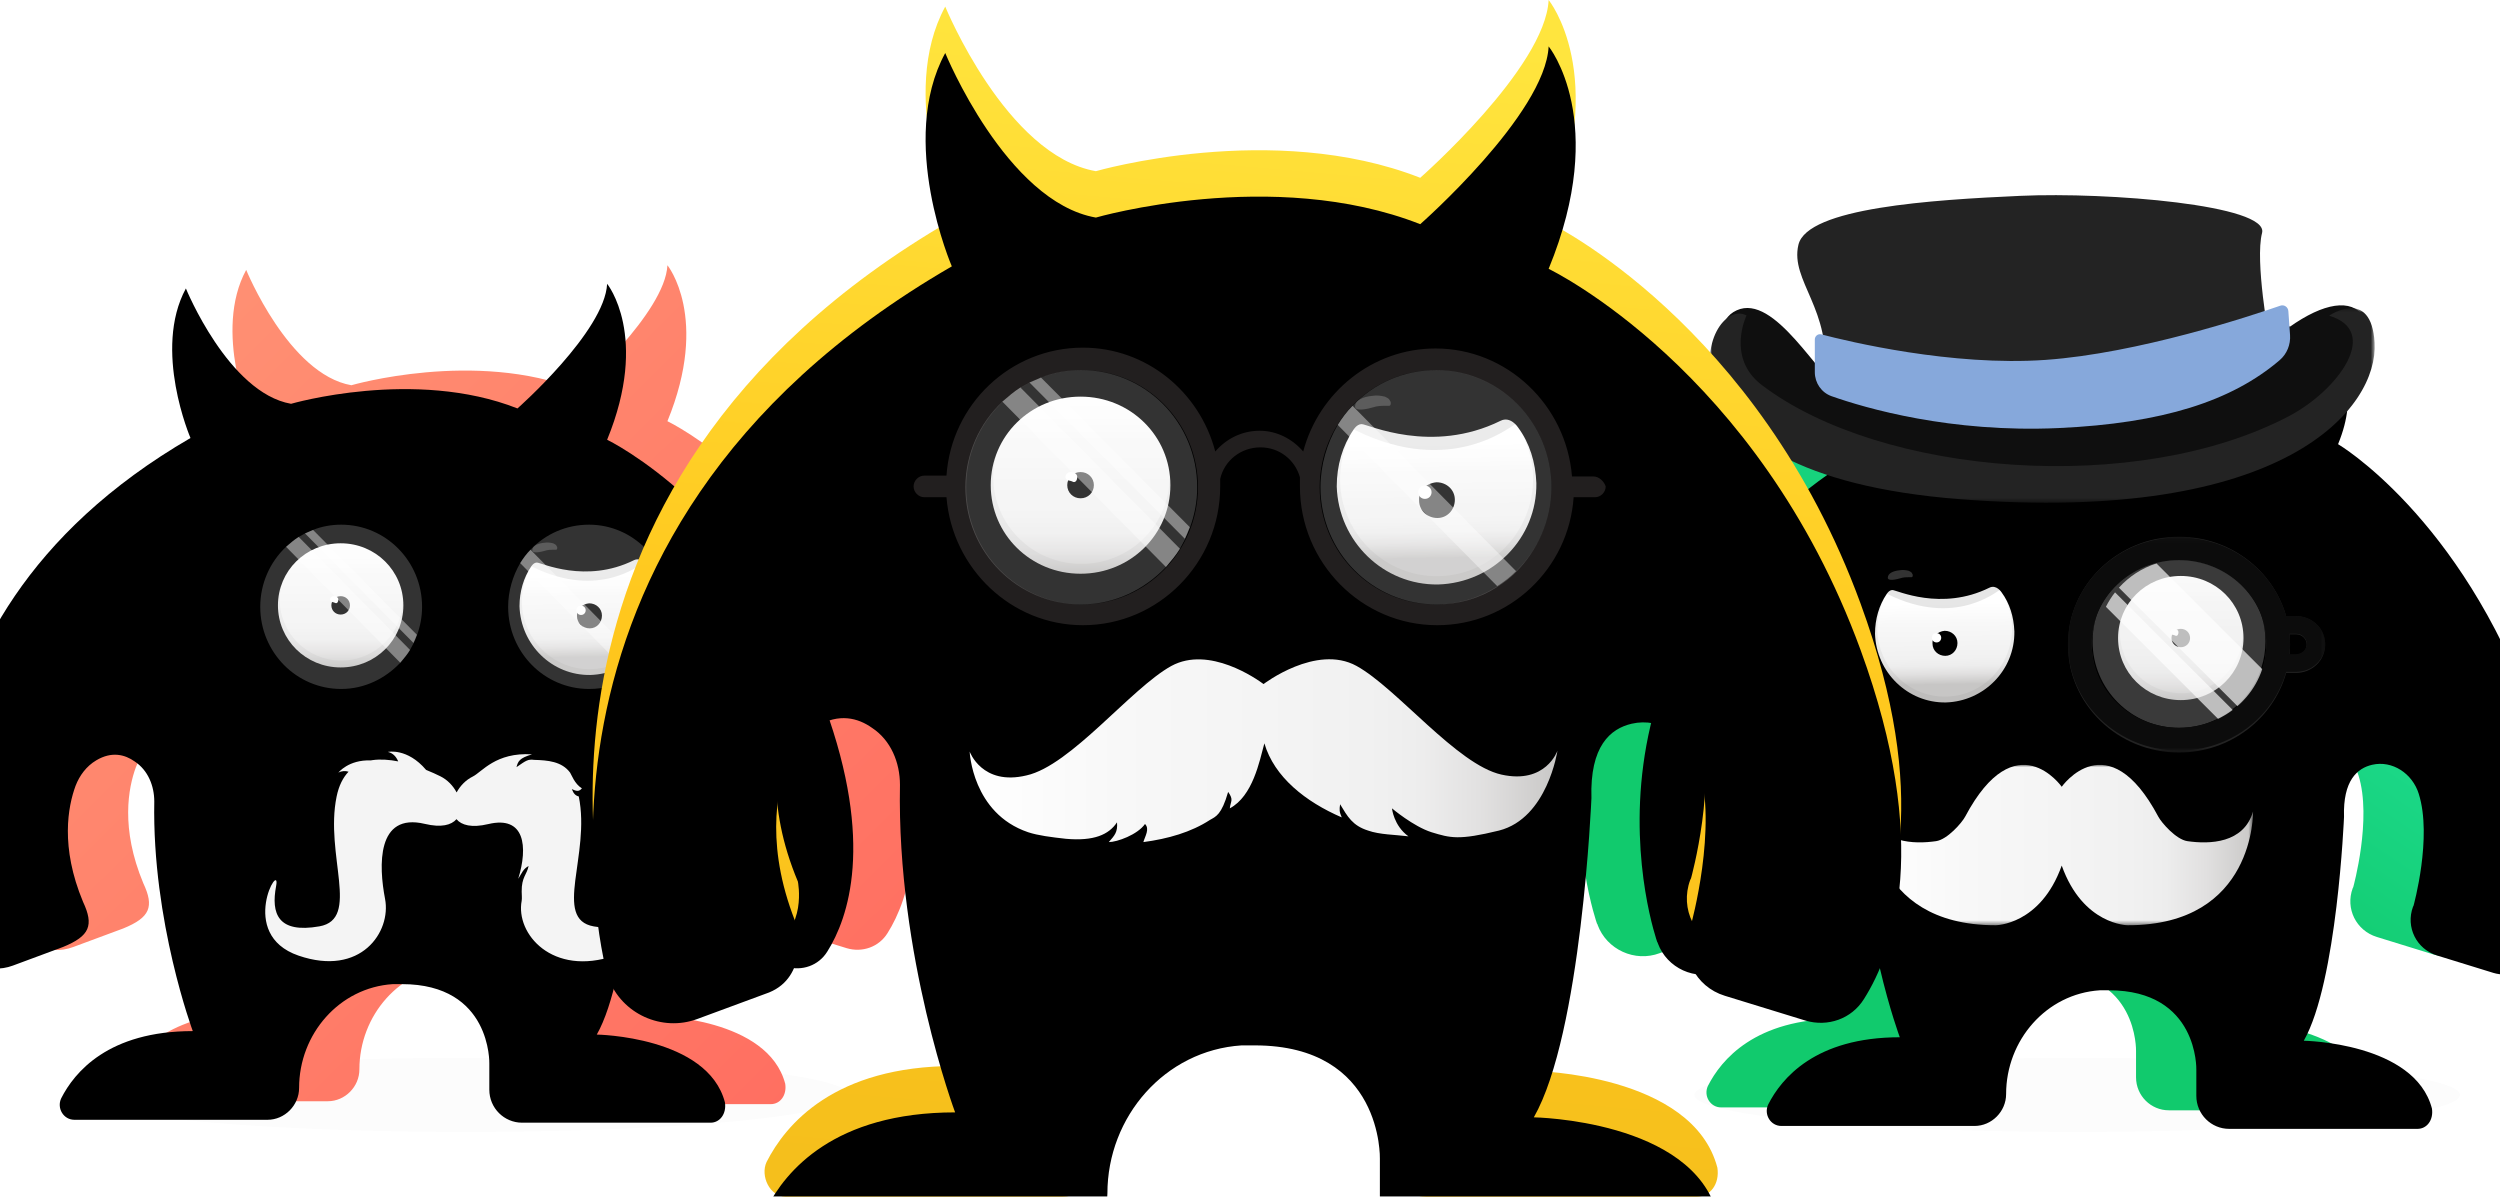 <?xml version="1.0" encoding="UTF-8"?>
<svg width="539px" height="258px" viewBox="0 0 539 258" version="1.1" xmlns="http://www.w3.org/2000/svg" xmlns:xlink="http://www.w3.org/1999/xlink">
    <!-- Generator: Sketch 55 (78076) - https://sketchapp.com -->
    <title>Group 2</title>
    <desc>Created with Sketch.</desc>
    <defs>
        <filter x="-2.4%" y="-25.0%" width="104.8%" height="150.0%" filterUnits="objectBoundingBox" id="filter-1">
            <feGaussianBlur stdDeviation="1.33" in="SourceGraphic"></feGaussianBlur>
        </filter>
        <filter x="-2.4%" y="-25.0%" width="104.8%" height="150.0%" filterUnits="objectBoundingBox" id="filter-2">
            <feGaussianBlur stdDeviation="1.33" in="SourceGraphic"></feGaussianBlur>
        </filter>
        <linearGradient x1="95.462%" y1="88.386%" x2="1.448%" y2="9.427%" id="linearGradient-3">
            <stop stop-color="#FF6F61" offset="0%"></stop>
            <stop stop-color="#FF9576" offset="100%"></stop>
        </linearGradient>
        <path d="M166.199,180.866 L125.56,180.866 C121.719,180.866 118.497,177.741 118.497,173.741 L118.497,168.117 C118.497,168.117 118.993,150.992 99.664,150.992 C98.921,150.992 98.301,150.992 97.682,150.992 C86.159,151.742 77.486,161.742 77.486,173.366 C77.486,177.116 74.389,180.241 70.672,180.241 L29.041,180.241 C26.687,180.241 25.2,177.741 26.191,175.616 C29.041,169.992 36.351,161.117 54.565,161.117 C54.565,161.117 45.768,137.493 46.263,111.619 C46.263,108.245 44.9,104.87 42.051,102.995 C39.944,101.495 37.095,100.745 33.749,102.745 C31.643,103.995 30.156,105.995 29.289,108.245 C27.678,112.619 25.943,121.369 30.9,133.243 C33.272,138.309 32.386,140.618 26.563,142.993 L15.784,146.993 C10.456,148.993 4.385,146.243 2.402,140.868 C2.402,140.743 2.402,140.743 2.278,140.618 C2.278,140.618 -16.554,74.246 54.069,33.248 C54.069,33.248 45.891,14.249 53.078,1 C53.078,1 62.246,23.499 75.752,25.874 C75.752,25.874 102.39,18.124 124.568,26.874 C124.568,26.874 143.401,10.249 143.897,0 C143.897,0 153.066,11.249 143.897,33.623 C143.897,33.623 175.368,48.748 190.855,91.245 C201.511,120.494 195.935,136.743 191.351,143.993 C189.492,146.993 185.899,148.243 182.554,147.243 L170.412,143.493 C165.951,142.118 163.597,137.368 165.208,132.993 L165.332,132.743 C165.332,132.743 169.42,117.994 166.447,108.62 C165.084,104.245 160.747,101.37 156.411,102.37 C153.189,103.12 150.092,105.745 150.34,113.619 C150.34,113.619 148.853,149.243 141.667,161.867 C141.667,161.867 165.579,162.242 169.297,176.491 C169.668,178.991 168.181,180.866 166.199,180.866 Z" id="path-4"></path>
        <filter x="-6.9%" y="-7.5%" width="113.7%" height="114.9%" filterUnits="objectBoundingBox" id="filter-5">
            <feGaussianBlur stdDeviation="7" in="SourceAlpha" result="shadowBlurInner1"></feGaussianBlur>
            <feOffset dx="-13" dy="4" in="shadowBlurInner1" result="shadowOffsetInner1"></feOffset>
            <feComposite in="shadowOffsetInner1" in2="SourceAlpha" operator="arithmetic" k2="-1" k3="1" result="shadowInnerInner1"></feComposite>
            <feColorMatrix values="0 0 0 0 0.879   0 0 0 0 0.263   0 0 0 0 0.203  0 0 0 1 0" type="matrix" in="shadowInnerInner1"></feColorMatrix>
        </filter>
        <linearGradient x1="50.066%" y1="-0.107%" x2="50.066%" y2="100.15%" id="linearGradient-6">
            <stop stop-color="#FFFFFF" offset="0%"></stop>
            <stop stop-color="#F8F8F8" offset="25.45%"></stop>
            <stop stop-color="#F1F1F1" offset="67.49%"></stop>
            <stop stop-color="#EDEDED" offset="77.09%"></stop>
            <stop stop-color="#E1E0E0" offset="87.23%"></stop>
            <stop stop-color="#CDCCCB" offset="97.58%"></stop>
            <stop stop-color="#C7C6C5" offset="100%"></stop>
        </linearGradient>
        <linearGradient x1="49.579%" y1="16.132%" x2="50.879%" y2="84.196%" id="linearGradient-7">
            <stop stop-color="#FFFFFF" offset="0%"></stop>
            <stop stop-color="#F8F8F8" offset="25.45%"></stop>
            <stop stop-color="#F1F1F1" offset="67.49%"></stop>
            <stop stop-color="#EDEDED" offset="77.09%"></stop>
            <stop stop-color="#E1E0E0" offset="87.23%"></stop>
            <stop stop-color="#CDCCCB" offset="97.58%"></stop>
            <stop stop-color="#C7C6C5" offset="100%"></stop>
        </linearGradient>
        <linearGradient x1="92.315%" y1="20.196%" x2="55.231%" y2="62.793%" id="linearGradient-8">
            <stop stop-color="#27E7A6" offset="0%"></stop>
            <stop stop-color="#11CA6D" offset="100%"></stop>
        </linearGradient>
        <path d="M168.861,174.216 L128.221,174.216 C124.38,174.216 121.159,171.092 121.159,167.092 L121.159,161.467 C121.159,161.467 121.655,144.343 102.326,144.343 C101.583,144.343 100.963,144.343 100.344,144.343 C88.821,145.093 80.148,155.092 80.148,166.717 C80.148,170.467 77.05,173.592 73.333,173.592 L31.703,173.592 C29.349,173.592 27.862,171.092 28.853,168.967 C31.703,163.342 39.013,154.467 57.226,154.467 C57.226,154.467 48.429,130.844 48.925,104.97 C48.925,101.595 47.562,98.22 44.712,96.345 C42.606,94.845 39.756,94.095 36.411,96.095 C34.305,97.345 32.818,99.345 31.951,101.595 C30.34,105.97 28.605,114.719 33.561,126.594 C33.561,126.594 35.048,133.969 29.225,136.343 L18.445,140.343 C13.118,142.343 7.046,139.593 5.064,134.218 C5.064,134.093 5.064,134.093 4.94,133.969 C4.94,133.969 -18.72,67.596 51.904,26.598 C59.055,21.277 56.695,22.559 63.881,9.309 C63.881,9.309 64.908,16.849 78.413,19.224 C78.413,19.224 105.052,11.475 127.23,20.224 C127.23,20.224 136.583,10.249 137.079,0 C137.079,0 160.887,4.224 151.719,26.598 C151.719,26.598 178.029,42.098 193.517,84.596 C204.172,113.845 198.597,130.094 194.013,137.343 C192.154,140.343 188.561,141.593 185.216,140.593 L173.073,136.843 C168.613,135.468 166.259,130.719 167.87,126.344 L167.993,126.094 C167.993,126.094 172.082,111.345 169.109,101.97 C167.746,97.595 163.409,94.72 159.073,95.72 C155.851,96.47 152.754,99.095 153.001,106.97 C153.001,106.97 151.515,142.593 144.328,155.217 C144.328,155.217 168.241,155.592 171.958,169.842 C172.33,172.342 170.843,174.216 168.861,174.216 Z" id="path-9"></path>
        <filter x="-6.8%" y="-7.7%" width="113.6%" height="115.5%" filterUnits="objectBoundingBox" id="filter-10">
            <feGaussianBlur stdDeviation="7" in="SourceAlpha" result="shadowBlurInner1"></feGaussianBlur>
            <feOffset dx="13" dy="4" in="shadowBlurInner1" result="shadowOffsetInner1"></feOffset>
            <feComposite in="shadowOffsetInner1" in2="SourceAlpha" operator="arithmetic" k2="-1" k3="1" result="shadowInnerInner1"></feComposite>
            <feColorMatrix values="0 0 0 0 0.02   0 0 0 0 0.41   0 0 0 0 0.214  0 0 0 1 0" type="matrix" in="shadowInnerInner1"></feColorMatrix>
        </filter>
        <polygon id="path-11" points="0 0 82.514 0 82.514 34.577 0 34.577"></polygon>
        <linearGradient x1="-0.073%" y1="50.059%" x2="99.934%" y2="50.059%" id="linearGradient-13">
            <stop stop-color="#FFFFFF" offset="0%"></stop>
            <stop stop-color="#F8F8F8" offset="25.45%"></stop>
            <stop stop-color="#F1F1F1" offset="67.49%"></stop>
            <stop stop-color="#EDEDED" offset="77.09%"></stop>
            <stop stop-color="#E1E0E0" offset="87.23%"></stop>
            <stop stop-color="#CDCCCB" offset="97.58%"></stop>
            <stop stop-color="#C7C6C5" offset="100%"></stop>
        </linearGradient>
        <polygon id="path-14" points="1.56147558e-05 0.615 143.342 0.615 143.342 42.557 1.56147558e-05 42.557"></polygon>
        <polygon id="path-16" points="5.7037037e-05 0.015 55.479 0.015 55.479 46.546 5.7037037e-05 46.546"></polygon>
        <polygon id="path-18" points="5.7037037e-05 0.142 55.479 0.142 55.479 46.126 5.7037037e-05 46.126"></polygon>
        <linearGradient x1="60.556%" y1="2.874%" x2="50%" y2="100.978%" id="linearGradient-20">
            <stop stop-color="#FFE53E" offset="0%"></stop>
            <stop stop-color="#FFC71D" offset="54.545%"></stop>
            <stop stop-color="#F5BF1C" offset="100%"></stop>
        </linearGradient>
        <path d="M238.069,258 L179.856,258 C174.354,258 169.739,253.543 169.739,247.837 L169.739,239.813 C169.739,239.813 170.449,215.386 142.762,215.386 C141.698,215.386 140.81,215.386 139.923,215.386 C123.417,216.456 110.994,230.72 110.994,247.302 C110.994,252.651 106.557,258 101.232,258 L41.599,258 C38.227,258 36.097,253.543 37.517,250.511 C41.599,242.488 52.071,229.829 78.16,229.829 C78.16,229.829 65.559,196.13 66.269,159.222 C66.269,154.408 64.317,149.594 60.235,146.919 C57.217,144.78 53.135,143.71 48.343,146.563 C45.326,148.346 43.197,151.198 41.954,154.408 C39.647,160.648 37.162,173.129 44.261,190.068 C44.261,190.068 46.391,200.587 38.05,203.975 L22.609,209.681 C14.977,212.534 6.281,208.611 3.441,200.944 C3.441,200.766 3.441,200.766 3.264,200.587 C3.264,200.587 -23.713,105.91 77.45,47.428 C77.45,47.428 65.736,20.326 76.03,1.426 C76.03,1.426 89.164,33.52 108.509,36.908 C108.509,36.908 146.667,25.853 178.436,38.334 C178.436,38.334 205.413,14.621 206.123,0 C206.123,0 219.256,16.047 206.123,47.963 C206.123,47.963 251.202,69.537 273.387,130.159 C288.65,171.881 280.664,195.06 274.097,205.402 C271.435,209.681 266.288,211.464 261.496,210.037 L244.103,204.688 C237.714,202.727 234.342,195.952 236.649,189.711 L236.826,189.355 C236.826,189.355 242.683,168.315 238.424,154.943 C236.472,148.702 230.26,144.601 224.048,146.028 C219.433,147.097 214.997,150.842 215.351,162.075 C215.351,162.075 213.222,212.89 202.928,230.898 C202.928,230.898 237.181,231.433 242.506,251.76 C243.038,255.326 240.908,258 238.069,258 Z" id="path-21"></path>
        <filter x="-7.1%" y="-7.8%" width="114.2%" height="115.5%" filterUnits="objectBoundingBox" id="filter-22">
            <feGaussianBlur stdDeviation="15" in="SourceAlpha" result="shadowBlurInner1"></feGaussianBlur>
            <feOffset dx="0" dy="10" in="shadowBlurInner1" result="shadowOffsetInner1"></feOffset>
            <feComposite in="shadowOffsetInner1" in2="SourceAlpha" operator="arithmetic" k2="-1" k3="1" result="shadowInnerInner1"></feComposite>
            <feColorMatrix values="0 0 0 0 0.853   0 0 0 0 0.555   0 0 0 0 0.016  0 0 0 1 0" type="matrix" in="shadowInnerInner1"></feColorMatrix>
        </filter>
        <linearGradient x1="50.066%" y1="-0.107%" x2="50.066%" y2="100.15%" id="linearGradient-23">
            <stop stop-color="#FFFFFF" offset="0%"></stop>
            <stop stop-color="#F8F8F8" offset="25.45%"></stop>
            <stop stop-color="#F1F1F1" offset="67.49%"></stop>
            <stop stop-color="#EDEDED" offset="77.09%"></stop>
            <stop stop-color="#E1E0E0" offset="87.23%"></stop>
            <stop stop-color="#CDCCCB" offset="97.58%"></stop>
            <stop stop-color="#C7C6C5" offset="100%"></stop>
        </linearGradient>
        <linearGradient x1="49.579%" y1="16.414%" x2="50.879%" y2="83.912%" id="linearGradient-24">
            <stop stop-color="#FFFFFF" offset="0%"></stop>
            <stop stop-color="#F8F8F8" offset="25.45%"></stop>
            <stop stop-color="#F1F1F1" offset="67.49%"></stop>
            <stop stop-color="#EDEDED" offset="77.09%"></stop>
            <stop stop-color="#E1E0E0" offset="87.23%"></stop>
            <stop stop-color="#CDCCCB" offset="97.58%"></stop>
            <stop stop-color="#C7C6C5" offset="100%"></stop>
        </linearGradient>
        <linearGradient x1="-0.073%" y1="50.059%" x2="99.934%" y2="50.059%" id="linearGradient-25">
            <stop stop-color="#FFFFFF" offset="0%"></stop>
            <stop stop-color="#F8F8F8" offset="25.45%"></stop>
            <stop stop-color="#F1F1F1" offset="67.49%"></stop>
            <stop stop-color="#EDEDED" offset="77.09%"></stop>
            <stop stop-color="#E1E0E0" offset="87.23%"></stop>
            <stop stop-color="#CDCCCB" offset="97.58%"></stop>
            <stop stop-color="#C7C6C5" offset="100%"></stop>
        </linearGradient>
    </defs>
    <g id="Page-1" stroke="none" stroke-width="1" fill="none" fill-rule="evenodd">
        <g id="TeamPage" transform="translate(-451, -564)">
            <g id="Group-2" transform="translate(451, 564)">
                <g id="Group-24">
                    <g id="Group-8">
                        <g id="monsterhubSymbol-Copy-2" transform="translate(0, 57.186)">
                            <ellipse id="Oval" fill="#000000" opacity="0.115" filter="url(#filter-1)" cx="100.48" cy="178.871" rx="82.514" ry="7.979"></ellipse>
                            <ellipse id="Oval-Copy-2" fill="#000000" opacity="0.115" filter="url(#filter-2)" cx="447.836" cy="178.871" rx="82.514" ry="7.979"></ellipse>
                            <g id="Path" fill-rule="nonzero">
                                <use fill="url(#linearGradient-3)" xlink:href="#path-4"></use>
                                <use fill="black" fill-opacity="1" filter="url(#filter-5)" xlink:href="#path-4"></use>
                            </g>
                            <g id="Group" transform="translate(58.423, 59.451)">
                                <path d="M15.023,0.496 C22.534,0.496 28.544,6.444 28.544,13.88 C28.544,21.315 22.534,27.264 15.023,27.264 C7.511,27.264 1.502,21.315 1.502,13.88 C1.502,6.444 7.511,0.496 15.023,0.496 Z" id="Path" fill="url(#linearGradient-6)"></path>
                                <path d="M15.023,11.897 C16.15,11.897 17.026,12.764 17.026,13.88 C17.026,14.995 16.15,15.863 15.023,15.863 C13.896,15.863 13.02,14.995 13.02,13.88 C13.02,12.764 13.896,11.897 15.023,11.897 Z" id="Path" fill="#000000" fill-rule="nonzero"></path>
                                <path d="M14.522,12.641 C14.522,13.136 14.272,13.508 13.896,13.384 C13.521,13.136 12.895,13.26 12.77,12.764 C12.644,12.393 13.02,11.897 13.521,11.897 C14.021,11.897 14.522,12.145 14.522,12.641 L14.522,12.641 Z" id="Path" fill="#FFFFFF"></path>
                                <path d="M1.878,12.641 C1.878,19.828 7.762,25.777 15.148,25.777 C22.409,25.777 28.418,19.952 28.418,12.641 C28.418,10.658 27.918,8.799 27.167,7.064 C28.794,9.418 29.796,12.269 29.796,15.367 C29.796,23.422 23.286,29.866 15.148,29.866 C7.011,29.866 0.501,23.422 0.501,15.367 C0.501,12.145 1.502,9.171 3.38,6.816 C2.379,8.551 1.878,10.534 1.878,12.641 Z" id="Path" fill="#000000" fill-rule="nonzero" opacity="0.05"></path>
                            </g>
                            <path d="M138.758,138.368 C138.758,138.368 139.302,137.67 138.868,134.815 C140.253,138.548 140.889,145.981 132.503,148.851 C119.075,153.447 111.107,144.106 112.475,137.014 C112.561,136.567 112.481,135.528 112.475,135.041 C112.44,131.87 113.607,131.402 113.965,129.518 C112.756,130.213 112.606,130.904 111.729,132.28 C113.871,125.35 113.166,118.6 105.276,120.485 C101.68,121.344 99.5,120.723 98.415,119.429 C97.317,120.696 95.148,121.294 91.594,120.443 C81.155,117.944 81.652,129.518 83.019,136.62 C84.387,143.722 77.8,153.453 64.377,148.85 C50.954,144.248 60.648,127.939 59.528,133.857 C58.411,139.776 59.901,144.115 68.852,142.537 C77.8,140.959 69.969,127.151 72.579,114.526 C73.07,112.149 73.973,110.421 75.149,109.194 C74.476,108.989 73.72,108.982 72.951,109.397 C72.951,109.397 75.129,106.579 79.945,106.758 C80.077,106.734 80.21,106.71 80.344,106.692 C82.105,106.455 83.996,106.608 85.854,106.972 C85.471,106.066 84.803,105.189 83.629,104.928 C83.629,104.928 87.792,104.005 91.868,108.806 C93.047,109.28 94.098,109.765 94.951,110.186 C96.476,110.94 97.693,112.231 98.448,113.66 C99.207,112.253 100.412,110.985 101.919,110.242 C103.915,109.257 106.864,104.956 114.712,105.45 C111.982,106.26 111.683,106.948 111.356,108.212 C113.446,106.773 113.811,106.464 115.178,106.644 C118.046,106.73 121.117,106.952 122.916,109.397 C123.177,109.754 123.872,111.833 125.46,112.782 C124.839,113.534 124.293,113.414 123.288,112.948 C123.646,113.905 124.086,114.361 124.779,114.526 C127.389,127.132 119.075,140.973 128.026,142.549 C136.978,144.125 138.47,139.791 137.351,133.881 C137.123,132.68 137.342,132.395 137.724,132.743 C138.009,133.735 139.013,137.339 138.758,138.368" id="Fill-1" fill="#F4F4F4"></path>
                            <g id="Group" transform="translate(111.003, 59.451)">
                                <path d="M31.047,13.565 C31.173,21.855 24.538,28.637 16.275,28.888 C8.012,29.014 1.252,22.357 1.002,14.067 C1.002,10.927 1.878,7.913 3.505,5.526 C3.505,5.526 3.505,5.526 3.505,5.526 C3.505,5.526 4.006,4.647 4.757,4.647 C5.634,4.647 15.273,9.295 25.664,4.145 C27.167,3.391 28.293,5.15 28.293,5.15 L28.293,5.15 C30.046,7.536 30.922,10.425 31.047,13.565 Z" id="Path" fill="url(#linearGradient-7)"></path>
                                <path d="M16.025,13.439 C17.527,13.439 18.779,14.57 18.779,16.077 C18.779,17.584 17.652,18.84 16.15,18.84 C14.647,18.84 13.395,17.71 13.395,16.203 C13.27,14.695 14.522,13.565 16.025,13.439 Z" id="Path" fill="#000000" fill-rule="nonzero"></path>
                                <path d="M14.272,13.942 C14.773,13.942 15.273,14.319 15.273,14.947 C15.273,15.449 14.898,15.951 14.272,15.951 C13.771,15.951 13.27,15.575 13.27,14.947 C13.27,14.319 13.646,13.942 14.272,13.942 Z" id="Path" fill="#FFFFFF"></path>
                                <path d="M30.922,2.135 C30.797,2.386 30.422,2.638 30.422,2.638 C30.422,2.638 29.42,3.642 28.043,4.522 C26.666,5.401 17.276,12.937 2.504,4.898 C2.504,4.898 1.753,4.522 1.252,4.019 C1.127,3.894 1.002,3.768 1.002,3.642 C1.002,3.642 1.002,3.517 1.002,3.517 C1.127,2.889 3.13,2.638 3.13,2.638 C1.753,3.014 2.879,3.391 3.005,3.517 C3.255,3.642 3.631,3.768 3.881,3.894 C4.757,4.27 17.902,7.662 25.038,4.145 C26.791,3.266 28.043,2.638 28.919,2.386 L28.919,2.386 C28.919,2.386 30.171,1.758 28.669,1.507 C28.669,1.507 30.672,1.256 30.922,1.884 C30.922,1.884 30.922,1.884 30.922,1.884 C30.922,1.884 30.922,1.884 30.922,2.01 C30.922,2.01 30.922,2.01 30.922,2.135 Z" id="Path" fill="#000000" fill-rule="nonzero" opacity="0.1"></path>
                                <path d="M1.502,13.188 C1.627,21.227 8.263,27.758 16.275,27.632 C24.287,27.507 30.672,20.85 30.547,12.686 C30.547,10.425 29.921,8.29 29.044,6.406 C30.922,9.043 32.049,12.183 32.049,15.575 C32.174,24.492 25.163,31.903 16.275,32.028 C7.386,32.154 0.125,24.995 2.84217094e-14,16.077 C2.84217094e-14,12.435 1.002,9.169 3.005,6.406 C2.003,8.541 1.502,10.802 1.502,13.188 Z" id="Path" fill="#000000" fill-rule="nonzero" opacity="0.05"></path>
                                <path d="M6.385,0.377 C5.008,0.502 3.756,1.005 3.756,2.01 C3.756,2.512 4.632,2.638 6.385,2.135 C7.136,1.884 7.762,1.884 8.263,1.884 C8.388,1.884 8.513,1.884 8.638,1.884 C8.638,1.884 8.763,1.884 8.763,1.884 C8.763,1.884 8.889,1.884 8.889,1.884 C9.014,1.884 9.139,1.758 9.139,1.507 C9.139,1.382 9.139,1.256 9.014,1.13 C9.014,1.005 8.889,1.005 8.889,0.879 C8.763,0.754 8.513,0.628 8.263,0.502 C7.762,0.377 7.011,0.251 6.385,0.377 L6.385,0.377 L6.385,0.377 L6.385,0.377 Z" id="Path" fill="#FFFFFF" opacity="0.2"></path>
                            </g>
                            <g id="Group" transform="translate(55.558, 55.905)" fill="#FFFFFF" fill-rule="nonzero">
                                <path d="M88.763,17.739 C88.763,22.763 86.66,27.285 83.443,30.551 C82.577,31.43 81.587,32.184 80.597,32.812 C77.876,34.57 74.783,35.449 71.442,35.449 C61.792,35.449 53.998,27.536 53.998,17.739 C53.998,14.348 54.988,11.082 56.596,8.319 C57.215,7.314 57.957,6.31 58.823,5.43 C62.04,2.039 66.493,0.03 71.442,0.03 C80.969,0.03 88.763,7.942 88.763,17.739 Z" id="Path" opacity="0.2"></path>
                                <path d="M35.44,17.739 C35.44,19.875 35.069,21.884 34.327,23.894 C34.079,24.522 33.832,25.15 33.584,25.652 C33.337,26.155 33.089,26.531 32.842,27.034 C32.223,28.039 31.481,28.918 30.739,29.797 C27.522,33.188 23.068,35.449 17.996,35.449 C8.346,35.449 0.551,27.536 0.551,17.739 C0.551,12.715 2.655,8.068 6.119,4.802 C6.985,4.049 7.851,3.295 8.841,2.667 C9.335,2.416 9.707,2.165 10.201,1.914 C10.82,1.662 11.315,1.411 11.934,1.16 C13.789,0.406 15.893,0.03 17.996,0.03 C27.646,0.03 35.44,7.942 35.44,17.739 Z" id="Path" opacity="0.2"></path>
                                <path d="M32.842,27.034 C32.223,28.039 31.481,28.918 30.739,29.797 L6.119,4.802 C6.985,4.049 7.851,3.295 8.841,2.667 L32.842,27.034 Z" id="Path" opacity="0.4"></path>
                                <path d="M34.327,23.768 C34.079,24.396 33.832,25.024 33.584,25.527 L10.201,1.914 C10.82,1.662 11.315,1.411 11.934,1.16 L34.327,23.768 Z" id="Path" opacity="0.4"></path>
                                <path d="M83.443,30.425 C82.577,31.304 81.587,32.058 80.597,32.686 L56.596,8.319 C57.215,7.314 57.957,6.31 58.823,5.43 L83.443,30.425 Z" id="Path" opacity="0.4"></path>
                            </g>
                        </g>
                        <g id="monsterhubSymbol-Copy-3" transform="translate(339.37, 65.165)">
                            <g id="Path" fill-rule="nonzero">
                                <use fill="url(#linearGradient-8)" xlink:href="#path-9"></use>
                                <use fill="black" fill-opacity="1" filter="url(#filter-10)" xlink:href="#path-9"></use>
                            </g>
                            <g id="Group" transform="translate(115.785, 58.515)">
                                <path d="M15.023,0.496 C22.534,0.496 28.544,6.444 28.544,13.88 C28.544,21.315 22.534,27.264 15.023,27.264 C7.511,27.264 1.502,21.315 1.502,13.88 C1.502,6.444 7.511,0.496 15.023,0.496 Z" id="Path" fill="url(#linearGradient-6)"></path>
                                <path d="M15.023,11.897 C16.15,11.897 17.026,12.764 17.026,13.88 C17.026,14.995 16.15,15.863 15.023,15.863 C13.896,15.863 13.02,14.995 13.02,13.88 C13.02,12.764 13.896,11.897 15.023,11.897 Z" id="Path" fill="#000000" fill-rule="nonzero"></path>
                                <path d="M14.522,12.641 C14.522,13.136 14.272,13.508 13.896,13.384 C13.521,13.136 12.895,13.26 12.77,12.764 C12.644,12.393 13.02,11.897 13.521,11.897 C14.021,11.897 14.522,12.145 14.522,12.641 L14.522,12.641 Z" id="Path" fill="#FFFFFF"></path>
                                <path d="M1.878,12.641 C1.878,19.828 7.762,25.777 15.148,25.777 C22.409,25.777 28.418,19.952 28.418,12.641 C28.418,10.658 27.918,8.799 27.167,7.064 C28.794,9.418 29.796,12.269 29.796,15.367 C29.796,23.422 23.286,29.866 15.148,29.866 C7.011,29.866 0.501,23.422 0.501,15.367 C0.501,12.145 1.502,9.171 3.38,6.816 C2.379,8.551 1.878,10.534 1.878,12.641 Z" id="Path" fill="#000000" fill-rule="nonzero" opacity="0.05"></path>
                            </g>
                            <g id="Group-Copy" transform="translate(63.881, 57.397)">
                                <path d="M31.047,13.565 C31.173,21.855 24.538,28.637 16.275,28.888 C8.012,29.014 1.252,22.357 1.002,14.067 C1.002,10.927 1.878,7.913 3.505,5.526 C3.505,5.526 3.505,5.526 3.505,5.526 C3.505,5.526 4.006,4.647 4.757,4.647 C5.634,4.647 15.273,9.295 25.664,4.145 C27.167,3.391 28.293,5.15 28.293,5.15 L28.293,5.15 C30.046,7.536 30.922,10.425 31.047,13.565 Z" id="Path" fill="url(#linearGradient-7)"></path>
                                <path d="M16.025,13.439 C17.527,13.439 18.779,14.57 18.779,16.077 C18.779,17.584 17.652,18.84 16.15,18.84 C14.647,18.84 13.395,17.71 13.395,16.203 C13.27,14.695 14.522,13.565 16.025,13.439 Z" id="Path" fill="#000000" fill-rule="nonzero"></path>
                                <path d="M14.272,13.942 C14.773,13.942 15.273,14.319 15.273,14.947 C15.273,15.449 14.898,15.951 14.272,15.951 C13.771,15.951 13.27,15.575 13.27,14.947 C13.27,14.319 13.646,13.942 14.272,13.942 Z" id="Path" fill="#FFFFFF"></path>
                                <path d="M30.922,2.135 C30.797,2.386 30.422,2.638 30.422,2.638 C30.422,2.638 29.42,3.642 28.043,4.522 C26.666,5.401 17.276,12.937 2.504,4.898 C2.504,4.898 1.753,4.522 1.252,4.019 C1.127,3.894 1.002,3.768 1.002,3.642 C1.002,3.642 1.002,3.517 1.002,3.517 C1.127,2.889 3.13,2.638 3.13,2.638 C1.753,3.014 2.879,3.391 3.005,3.517 C3.255,3.642 3.631,3.768 3.881,3.894 C4.757,4.27 17.902,7.662 25.038,4.145 C26.791,3.266 28.043,2.638 28.919,2.386 L28.919,2.386 C28.919,2.386 30.171,1.758 28.669,1.507 C28.669,1.507 30.672,1.256 30.922,1.884 C30.922,1.884 30.922,1.884 30.922,1.884 C30.922,1.884 30.922,1.884 30.922,2.01 C30.922,2.01 30.922,2.01 30.922,2.135 Z" id="Path" fill="#000000" fill-rule="nonzero" opacity="0.1"></path>
                                <path d="M1.502,13.188 C1.627,21.227 8.263,27.758 16.275,27.632 C24.287,27.507 30.672,20.85 30.547,12.686 C30.547,10.425 29.921,8.29 29.044,6.406 C30.922,9.043 32.049,12.183 32.049,15.575 C32.174,24.492 25.163,31.903 16.275,32.028 C7.386,32.154 0.125,24.995 2.84217094e-14,16.077 C2.84217094e-14,12.435 1.002,9.169 3.005,6.406 C2.003,8.541 1.502,10.802 1.502,13.188 Z" id="Path" fill="#000000" fill-rule="nonzero" opacity="0.05"></path>
                                <path d="M6.385,0.377 C5.008,0.502 3.756,1.005 3.756,2.01 C3.756,2.512 4.632,2.638 6.385,2.135 C7.136,1.884 7.762,1.884 8.263,1.884 C8.388,1.884 8.513,1.884 8.638,1.884 C8.638,1.884 8.763,1.884 8.763,1.884 C8.763,1.884 8.889,1.884 8.889,1.884 C9.014,1.884 9.139,1.758 9.139,1.507 C9.139,1.382 9.139,1.256 9.014,1.13 C9.014,1.005 8.889,1.005 8.889,0.879 C8.763,0.754 8.513,0.628 8.263,0.502 C7.762,0.377 7.011,0.251 6.385,0.377 L6.385,0.377 L6.385,0.377 L6.385,0.377 Z" id="Path" fill="#FFFFFF" opacity="0.2"></path>
                            </g>
                            <g id="Group-3" transform="translate(63.881, 99.742)">
                                <mask id="mask-12" fill="white">
                                    <use xlink:href="#path-11"></use>
                                </mask>
                                <g id="Clip-2"></g>
                                <path d="M82.513,10.039 C80.49,16.968 73.107,17.129 68.35,16.446 C65.923,16.098 62.778,12.482 62.085,11.174 C51.161,-9.386 41.257,4.72 41.257,4.72 C41.257,4.72 31.352,-9.386 20.431,11.174 C19.736,12.482 16.593,16.098 14.165,16.446 C9.407,17.129 2.024,16.968 0.001,10.039 C0.001,10.039 -0.507,34.577 26.996,34.577 C26.996,34.577 36.673,34.577 41.257,21.708 C45.842,34.577 55.519,34.577 55.519,34.577 C83.023,34.577 82.513,10.039 82.513,10.039" id="Fill-1" fill="url(#linearGradient-13)" mask="url(#mask-12)"></path>
                            </g>
                        </g>
                        <g id="Group-12" transform="translate(368.649, 41.227)">
                            <g id="Group-10">
                                <path d="M119.053,8.99 C120.573,2.996 85.873,0.142 66.913,0.999 C47.886,1.855 20.947,3.567 19.087,11.56 C17.243,19.345 26.396,25.507 24.664,39.971 C24.618,40.355 24.565,40.725 24.505,41.079 C22.182,54.78 71.738,55.637 86.179,55.065 C86.179,55.065 129.511,55.065 120.598,31.946 C120.598,31.946 117.481,14.985 119.053,8.99 Z" id="Fill-1" fill="#232323"></path>
                                <path d="M69.41,61.822 C79.897,61.47 137.156,59.679 141.549,39.882 C145.943,20.085 132.762,19.885 115.897,37.202 C99.03,54.52 34.544,47.255 29.017,43.735 C23.489,40.214 13.994,21.929 5.774,25.68 C-2.446,29.43 6.624,46.012 21.222,51.749 C35.82,57.487 58.922,62.173 69.41,61.822" id="Fill-3" fill="#0F0F0F"></path>
                                <g id="Group-7" transform="translate(0, 24.603)">
                                    <mask id="mask-15" fill="white">
                                        <use xlink:href="#path-14"></use>
                                    </mask>
                                    <g id="Clip-6"></g>
                                    <path d="M7.903,2.183 C7.903,2.183 3.463,11.297 11.194,17.179 C37.017,36.826 92.188,41.134 124.917,23.854 C135.421,18.308 144.761,5.586 133.509,2.228 C133.509,2.228 142.595,-4.012 143.317,8.053 C144.149,21.959 124.339,47.275 53.873,41.792 C-16.341,36.328 -1.013,-2.582 7.903,2.183" id="Fill-5" fill="#232323" mask="url(#mask-15)"></path>
                                </g>
                                <path d="M22.625,31.974 L22.625,39.011 C22.625,41.349 24.071,43.428 26.232,44.19 C33.652,46.804 51.895,52.119 75.153,51.064 C97.617,50.046 112.507,45.261 122.855,36.419 C124.413,35.088 125.233,33.056 125.084,30.985 L124.717,25.839 C124.654,24.969 123.808,24.394 123.001,24.675 C116.623,26.891 92.294,34.963 72.371,36.366 C52.16,37.79 29.752,32.369 24.019,30.864 C23.31,30.678 22.625,31.225 22.625,31.974" id="Fill-8" fill="#86A8DB"></path>
                            </g>
                        </g>
                        <g id="Group-14" transform="translate(445.84, 115.701)">
                            <g id="Group-3">
                                <mask id="mask-17" fill="white">
                                    <use xlink:href="#path-16"></use>
                                </mask>
                                <g id="Clip-2"></g>
                                <path d="M49.207,25.496 L47.785,25.496 C47.855,24.767 47.895,24.028 47.895,23.281 C47.895,22.533 47.855,21.794 47.785,21.065 L49.207,21.065 C50.467,21.065 51.488,22.057 51.488,23.281 C51.488,24.505 50.467,25.496 49.207,25.496 M23.948,41.561 C13.573,41.561 5.132,33.36 5.132,23.281 C5.132,13.202 13.573,5.001 23.948,5.001 C34.323,5.001 42.764,13.202 42.764,23.281 C42.764,33.36 34.323,41.561 23.948,41.561 M49.207,17.187 L47.056,17.187 C44.293,7.305 34.982,0.015 23.948,0.015 C10.742,0.015 5.7037037e-05,10.452 5.7037037e-05,23.281 C5.7037037e-05,36.109 10.742,46.547 23.948,46.547 C34.982,46.547 44.293,39.256 47.056,29.374 L49.207,29.374 C52.668,29.374 55.479,26.643 55.479,23.281 C55.479,19.918 52.668,17.187 49.207,17.187" id="Fill-1" fill="#232323" mask="url(#mask-17)"></path>
                            </g>
                            <path d="M42.588,22.609 C42.588,24.574 42.28,26.47 41.709,28.253 C40.695,31.441 38.841,34.252 36.41,36.445 C36.082,36.735 35.742,37.021 35.391,37.29 C34.412,38.055 33.36,38.723 32.239,39.277 C29.744,40.527 26.93,41.227 23.956,41.227 C13.683,41.227 5.323,32.873 5.323,22.609 C5.323,19.635 6.025,16.824 7.275,14.33 C7.83,13.21 8.499,12.16 9.264,11.179 C9.534,10.83 9.818,10.491 10.109,10.162 C12.303,7.733 15.116,5.88 18.307,4.867 C20.091,4.297 21.988,3.99 23.956,3.99 C34.228,3.99 42.588,12.343 42.588,22.609" id="Fill-4" fill="#EBEBEB" opacity="0.248"></path>
                            <g id="Group-10" transform="translate(7.985, 5.32)" fill="#FFFFFF" opacity="0.668">
                                <path d="M0.211,9.805 L24.879,34.455 C25.987,33.907 27.026,33.247 27.994,32.492 L2.176,6.691 C1.42,7.66 0.759,8.698 0.211,9.805" id="Fill-6"></path>
                                <path d="M11.112,0.455 C7.96,1.455 5.18,3.286 3.011,5.686 L29.001,31.656 C31.402,29.49 33.235,26.712 34.237,23.562 L11.112,0.455 Z" id="Fill-8"></path>
                            </g>
                            <g id="Group-13">
                                <mask id="mask-19" fill="white">
                                    <use xlink:href="#path-18"></use>
                                </mask>
                                <g id="Clip-12"></g>
                                <path d="M49.207,25.323 L47.785,25.323 C47.855,24.603 47.895,23.873 47.895,23.134 C47.895,22.395 47.855,21.665 47.785,20.944 L49.207,20.944 C50.467,20.944 51.488,21.924 51.488,23.134 C51.488,24.344 50.467,25.323 49.207,25.323 M23.948,41.199 C13.573,41.199 5.132,33.094 5.132,23.134 C5.132,13.174 13.573,5.068 23.948,5.068 C34.323,5.068 42.764,13.174 42.764,23.134 C42.764,33.094 34.323,41.199 23.948,41.199 M49.207,17.112 L47.056,17.112 C44.293,7.346 34.982,0.142 23.948,0.142 C10.742,0.142 5.7037037e-05,10.456 5.7037037e-05,23.134 C5.7037037e-05,35.812 10.742,46.126 23.948,46.126 C34.982,46.126 44.293,38.921 47.056,29.156 L49.207,29.156 C52.668,29.156 55.479,26.457 55.479,23.134 C55.479,19.811 52.668,17.112 49.207,17.112" id="Fill-11" fill="#0C0C0C" mask="url(#mask-19)"></path>
                            </g>
                        </g>
                        <g id="monsterhubSymbol-Copy" transform="translate(127.763, 0)">
                            <g id="Path" fill-rule="nonzero">
                                <use fill="url(#linearGradient-20)" xlink:href="#path-21"></use>
                                <use fill="black" fill-opacity="1" filter="url(#filter-22)" xlink:href="#path-21"></use>
                            </g>
                            <g id="Group" transform="translate(83.687, 84.806)">
                                <path d="M21.519,0.707 C32.279,0.707 40.887,9.192 40.887,19.799 C40.887,30.406 32.279,38.891 21.519,38.891 C10.76,38.891 2.152,30.406 2.152,19.799 C2.152,9.192 10.76,0.707 21.519,0.707 Z" id="Path" fill="url(#linearGradient-23)"></path>
                                <path d="M21.519,16.971 C23.133,16.971 24.389,18.208 24.389,19.799 C24.389,21.39 23.133,22.628 21.519,22.628 C19.905,22.628 18.65,21.39 18.65,19.799 C18.65,18.208 19.905,16.971 21.519,16.971 Z" id="Path" fill="#000000" fill-rule="nonzero"></path>
                                <path d="M20.802,18.031 C20.802,18.738 20.443,19.269 19.905,19.092 C19.367,18.738 18.471,18.915 18.291,18.208 C18.112,17.678 18.65,16.971 19.367,16.971 C20.085,16.971 20.802,17.324 20.802,18.031 L20.802,18.031 Z" id="Path" fill="#FFFFFF"></path>
                                <path d="M2.69,18.031 C2.69,28.284 11.118,36.77 21.699,36.77 C32.1,36.77 40.708,28.461 40.708,18.031 C40.708,15.203 39.99,12.551 38.914,10.076 C41.246,13.435 42.68,17.501 42.68,21.92 C42.68,33.411 33.355,42.603 21.699,42.603 C10.042,42.603 0.717,33.411 0.717,21.92 C0.717,17.324 2.152,13.082 4.842,9.723 C3.407,12.198 2.69,15.026 2.69,18.031 Z" id="Path" fill="#000000" fill-rule="nonzero" opacity="0.05"></path>
                            </g>
                            <g id="Group" transform="translate(159.004, 84.806)">
                                <path d="M44.473,19.35 C44.653,31.175 35.148,40.85 23.313,41.208 C11.477,41.388 1.793,31.892 1.435,20.067 C1.435,15.588 2.69,11.287 5.021,7.883 C5.021,7.883 5.021,7.883 5.021,7.883 C5.021,7.883 5.739,6.629 6.814,6.629 C8.07,6.629 21.878,13.258 36.762,5.912 C38.914,4.838 40.528,7.346 40.528,7.346 L40.528,7.346 C43.039,10.75 44.294,14.871 44.473,19.35 Z" id="Path" fill="url(#linearGradient-24)"></path>
                                <path d="M22.954,19.171 C25.106,19.171 26.899,20.783 26.899,22.933 C26.899,25.083 25.285,26.875 23.133,26.875 C20.981,26.875 19.188,25.262 19.188,23.113 C19.009,20.962 20.802,19.35 22.954,19.171 Z" id="Path" fill="#000000" fill-rule="nonzero"></path>
                                <path d="M20.443,19.887 C21.161,19.887 21.878,20.425 21.878,21.321 C21.878,22.038 21.34,22.754 20.443,22.754 C19.726,22.754 19.009,22.217 19.009,21.321 C19.009,20.425 19.547,19.887 20.443,19.887 Z" id="Path" fill="#FFFFFF"></path>
                                <path d="M44.294,3.046 C44.115,3.404 43.577,3.763 43.577,3.763 C43.577,3.763 42.142,5.196 40.17,6.45 C38.197,7.704 24.747,18.454 3.587,6.987 C3.587,6.987 2.511,6.45 1.793,5.733 C1.614,5.554 1.435,5.375 1.435,5.196 C1.435,5.196 1.435,5.017 1.435,5.017 C1.614,4.121 4.483,3.763 4.483,3.763 C2.511,4.3 4.125,4.838 4.304,5.017 C4.663,5.196 5.201,5.375 5.559,5.554 C6.814,6.092 25.644,10.929 35.866,5.912 C38.376,4.658 40.17,3.763 41.425,3.404 L41.425,3.404 C41.425,3.404 43.218,2.508 41.066,2.15 C41.066,2.15 43.935,1.792 44.294,2.688 C44.294,2.688 44.294,2.688 44.294,2.688 C44.294,2.688 44.294,2.688 44.294,2.867 C44.294,2.867 44.294,2.867 44.294,3.046 Z" id="Path" fill="#000000" fill-rule="nonzero" opacity="0.1"></path>
                                <path d="M2.152,18.812 C2.331,30.279 11.836,39.596 23.313,39.417 C34.79,39.237 43.935,29.742 43.756,18.096 C43.756,14.871 42.859,11.825 41.604,9.137 C44.294,12.9 45.908,17.379 45.908,22.217 C46.087,34.938 36.045,45.508 23.313,45.688 C10.58,45.867 0.179,35.654 2.84217094e-14,22.933 C2.84217094e-14,17.738 1.435,13.079 4.304,9.137 C2.869,12.183 2.152,15.408 2.152,18.812 Z" id="Path" fill="#000000" fill-rule="nonzero" opacity="0.05"></path>
                                <path d="M9.146,0.537 C7.173,0.717 5.38,1.433 5.38,2.867 C5.38,3.583 6.635,3.763 9.146,3.046 C10.222,2.688 11.118,2.688 11.836,2.688 C12.015,2.688 12.194,2.688 12.374,2.688 C12.374,2.688 12.553,2.688 12.553,2.688 C12.553,2.688 12.732,2.688 12.732,2.688 C12.912,2.688 13.091,2.508 13.091,2.15 C13.091,1.971 13.091,1.792 12.912,1.613 C12.912,1.433 12.732,1.433 12.732,1.254 C12.553,1.075 12.194,0.896 11.836,0.717 C11.118,0.537 10.042,0.358 9.146,0.537 L9.146,0.537 L9.146,0.537 L9.146,0.537 Z" id="Path" fill="#FFFFFF" opacity="0.2"></path>
                            </g>
                            <path d="M195.419,179.071 C186.722,181.201 184.948,180.668 180.865,179.426 C176.961,178.184 172.346,174.28 172.346,174.28 C172.346,174.28 172.701,178.006 175.896,180.313 C173.056,179.958 169.684,179.958 167.199,179.071 C163.827,178.006 162.762,176.054 161.164,173.392 C160.987,174.635 160.987,174.99 161.519,176.232 C153.71,172.86 146.965,167.536 144.836,160.261 C143.771,164.165 142.351,171.618 137.381,174.28 C137.559,172.683 138.269,172.505 137.026,170.731 C135.606,175.699 134.364,176.054 133.122,176.764 C129.039,179.426 124.07,180.846 118.745,181.556 C119.1,180.313 120.165,178.716 119.1,177.651 C117.503,179.958 113.066,181.556 111.291,181.556 C112.533,180.136 113.243,179.426 113.066,177.297 C111.291,179.958 108.096,181.378 102.061,180.846 C98.867,180.491 96.027,180.136 93.897,179.426 C81.828,175.345 81.296,162.035 81.296,162.035 C81.296,162.035 83.958,169.488 93.542,167.181 C103.126,165.052 116.083,148.371 124.78,143.58 C132.944,139.143 143.238,146.419 144.658,147.484 C144.658,147.484 144.658,147.484 144.658,147.484 C144.658,147.484 156.017,138.788 164.714,143.58 C173.411,148.371 186.367,164.874 195.952,167.004 C205.536,169.133 208.021,161.858 208.021,161.858 C208.021,161.858 205.891,176.409 195.419,179.071 Z" id="Path" fill="url(#linearGradient-25)"></path>
                            <g id="Group" transform="translate(68.145, 74.056)" fill-rule="nonzero">
                                <path d="M147.623,28.667 L143.015,28.667 C141.775,13.258 129.015,1.075 113.597,1.075 C99.951,1.075 88.432,10.571 85.065,23.292 C82.761,20.604 79.394,18.812 75.672,18.812 C71.774,18.812 68.406,20.604 66.103,23.292 C62.735,10.392 51.216,0.896 37.57,0.896 C21.975,0.896 9.215,13.079 8.152,28.488 L3.367,28.488 C2.127,28.488 1.063,29.562 1.063,30.817 C1.063,32.071 2.127,33.146 3.367,33.146 L8.152,33.146 C9.393,48.554 22.152,60.737 37.57,60.737 C53.874,60.737 67.166,47.3 67.166,30.817 C67.166,30.279 67.166,29.742 67.166,29.204 C68.052,25.262 71.596,22.396 75.85,22.396 C79.926,22.396 83.293,25.083 84.356,28.846 C84.356,29.562 84.356,30.1 84.356,30.817 C84.356,47.3 97.647,60.737 113.952,60.737 C129.547,60.737 142.307,48.554 143.37,33.146 L147.978,33.146 C149.218,33.146 150.281,32.071 150.281,30.817 C149.927,29.742 148.864,28.667 147.623,28.667 Z M37.393,56.258 C23.57,56.258 12.405,44.971 12.405,30.996 C12.405,17.021 23.57,5.733 37.393,5.733 C51.216,5.733 62.381,17.021 62.381,30.996 C62.381,44.792 51.216,56.258 37.393,56.258 Z M113.597,56.258 C99.774,56.258 88.609,44.971 88.609,30.996 C88.609,17.021 99.774,5.733 113.597,5.733 C127.42,5.733 138.585,17.021 138.585,30.996 C138.585,44.792 127.42,56.258 113.597,56.258 Z" id="Shape" fill="#221F1F"></path>
                                <path d="M138.585,30.996 C138.585,38.163 135.572,44.612 130.965,49.271 C129.724,50.525 128.306,51.6 126.888,52.496 C122.99,55.004 118.559,56.258 113.774,56.258 C99.951,56.258 88.787,44.971 88.787,30.996 C88.787,26.158 90.204,21.5 92.508,17.558 C93.394,16.125 94.457,14.692 95.698,13.438 C100.306,8.6 106.686,5.733 113.774,5.733 C127.42,5.733 138.585,17.021 138.585,30.996 Z" id="Path" fill="#FFFFFF" opacity="0.2"></path>
                                <path d="M62.204,30.996 C62.204,34.042 61.672,36.908 60.609,39.775 C60.254,40.671 59.9,41.567 59.545,42.283 C59.191,43 58.837,43.538 58.482,44.254 C57.596,45.688 56.533,46.942 55.469,48.196 C50.862,53.033 44.482,56.258 37.216,56.258 C23.393,56.258 12.228,44.971 12.228,30.996 C12.228,23.829 15.241,17.2 20.203,12.542 C21.443,11.467 22.684,10.392 24.102,9.496 C24.811,9.137 25.342,8.779 26.051,8.421 C26.937,8.062 27.646,7.704 28.532,7.346 C31.19,6.271 34.203,5.733 37.216,5.733 C51.039,5.733 62.204,17.021 62.204,30.996 Z" id="Path" fill="#FFFFFF" opacity="0.2"></path>
                                <path d="M58.482,44.254 C57.596,45.688 56.533,46.942 55.469,48.196 L20.203,12.542 C21.443,11.467 22.684,10.392 24.102,9.496 L58.482,44.254 Z" id="Path" fill="#FFFFFF" opacity="0.4"></path>
                                <path d="M60.609,39.596 C60.254,40.492 59.9,41.388 59.545,42.104 L26.051,8.421 C26.937,8.062 27.646,7.704 28.532,7.346 L60.609,39.596 Z" id="Path" fill="#FFFFFF" opacity="0.4"></path>
                                <path d="M130.965,49.092 C129.724,50.346 128.306,51.421 126.888,52.317 L92.508,17.558 C93.394,16.125 94.457,14.692 95.698,13.438 L130.965,49.092 Z" id="Path" fill="#FFFFFF" opacity="0.4"></path>
                            </g>
                        </g>
                    </g>
                </g>
            </g>
        </g>
    </g>
</svg>